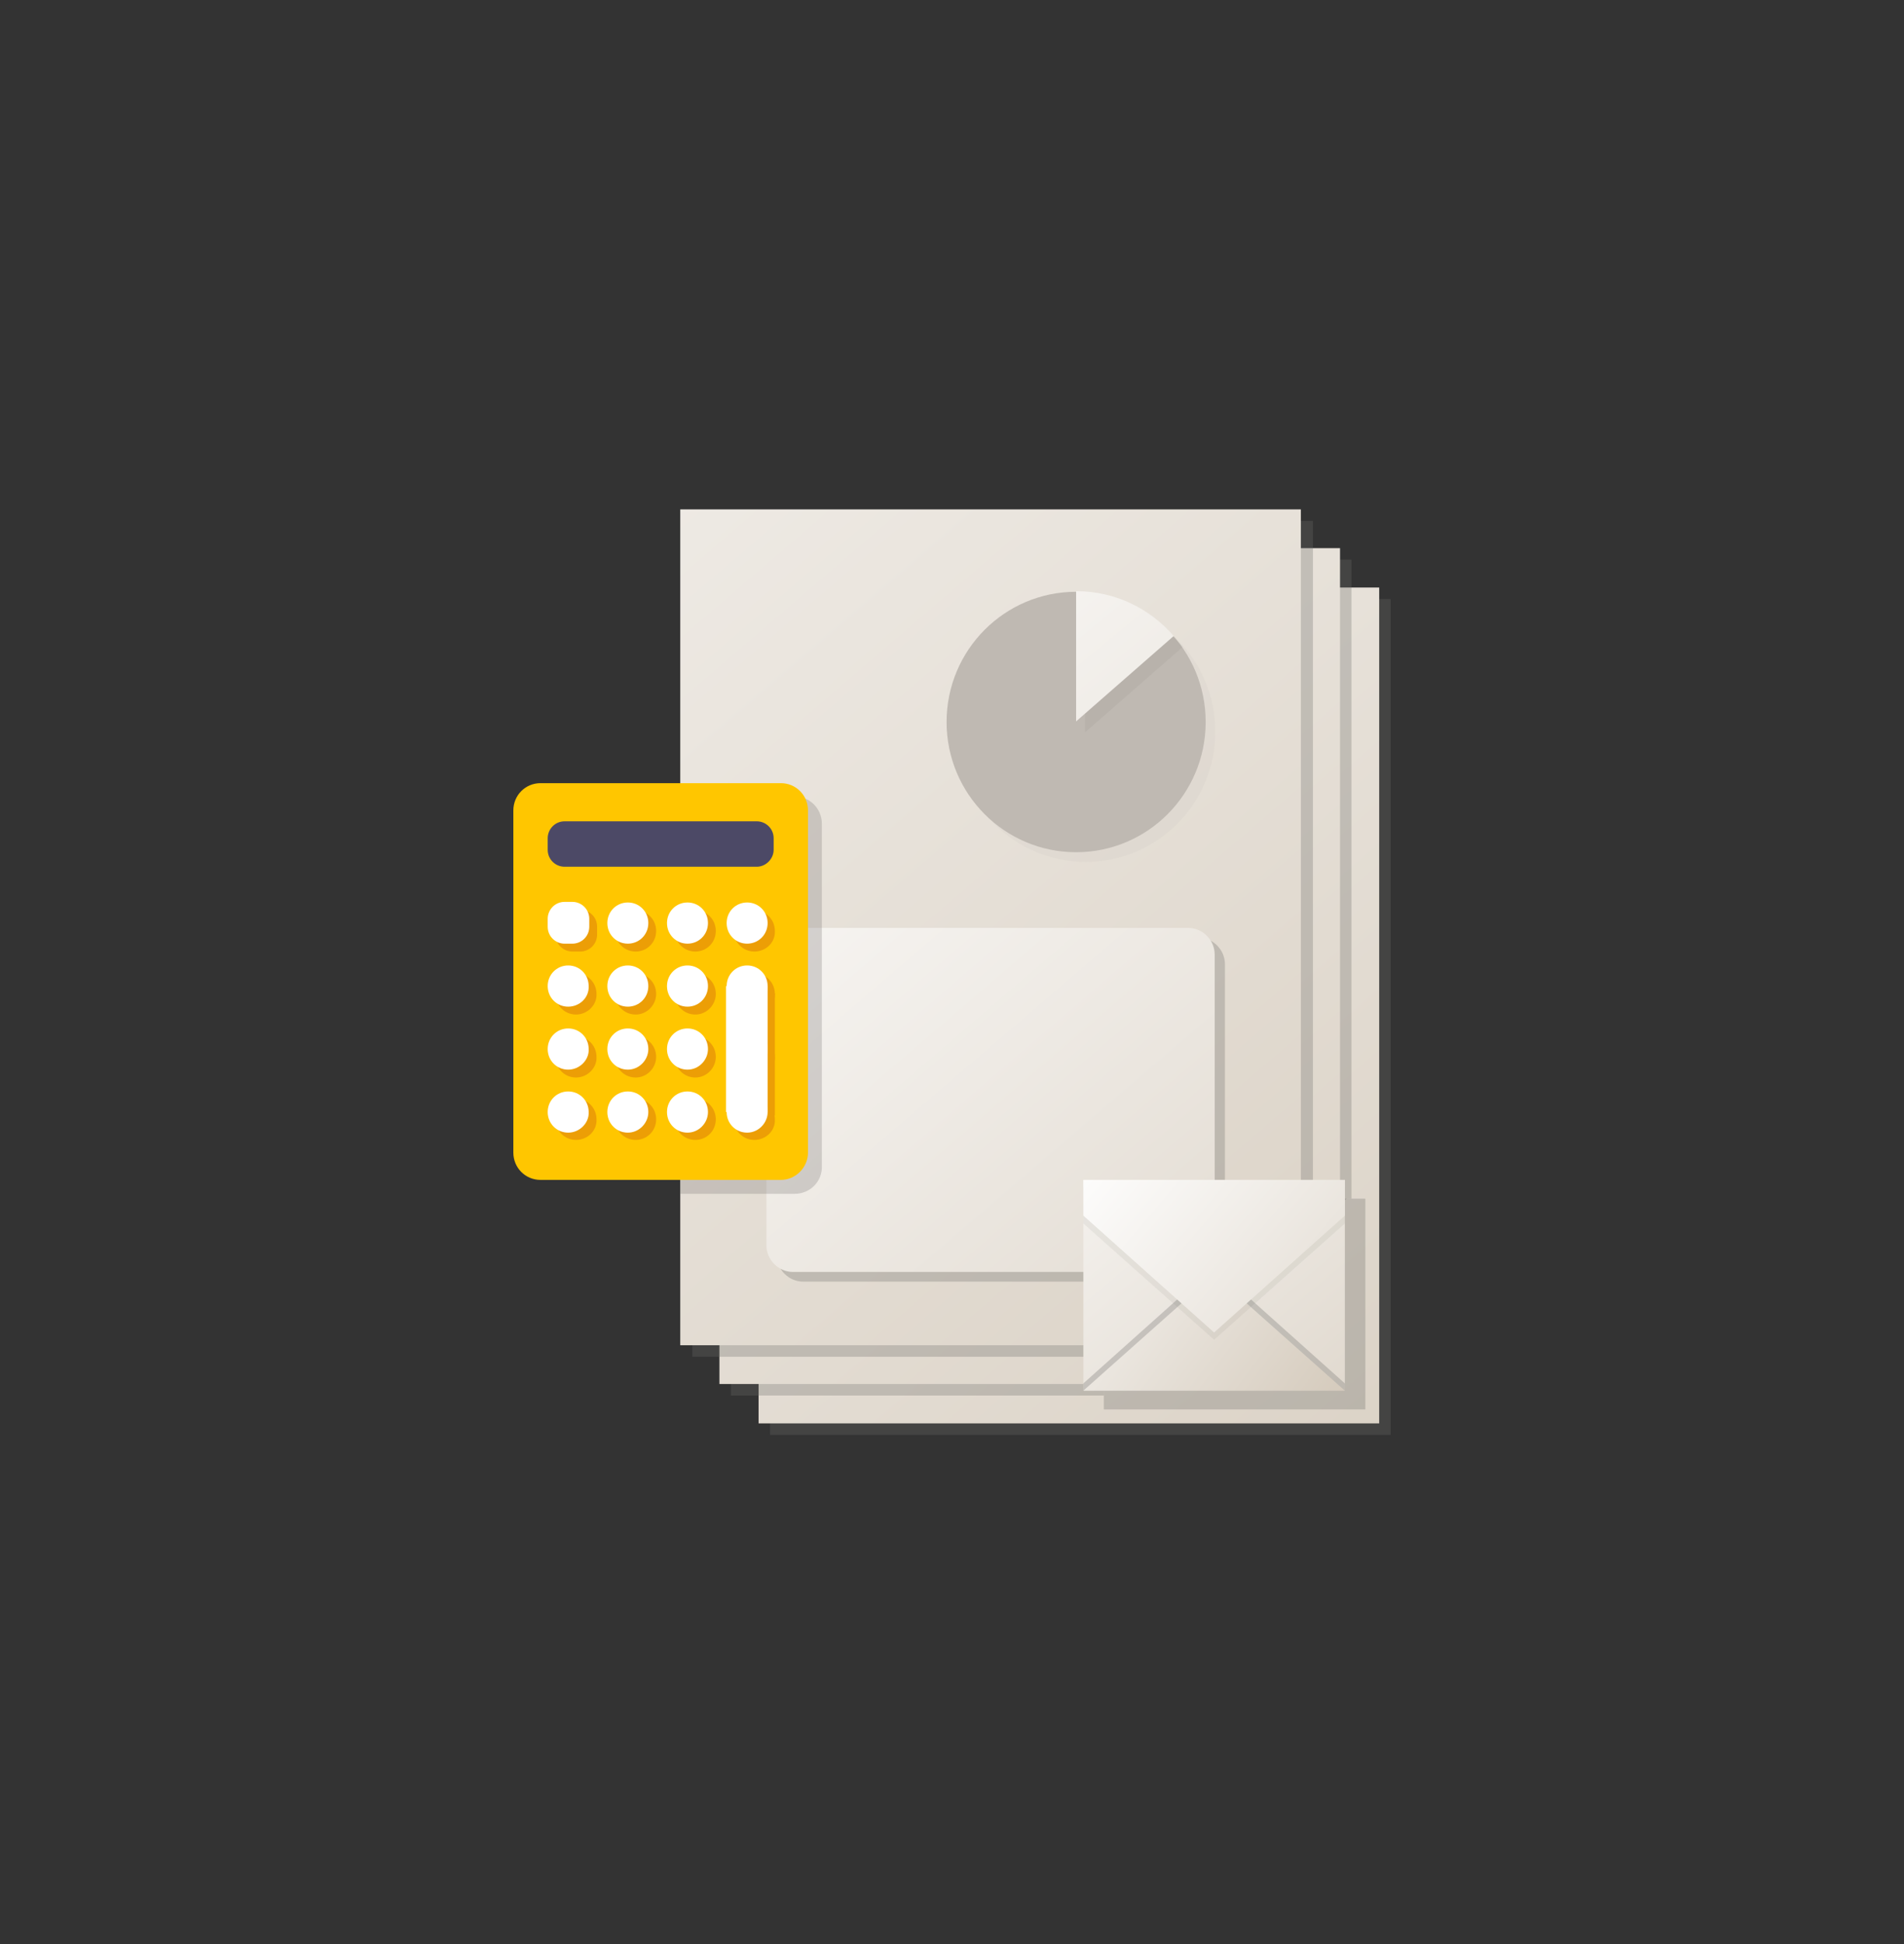 <svg width="191" height="195" viewBox="0 0 191 195" fill="none" xmlns="http://www.w3.org/2000/svg">
<rect x="0" y="0" width="191" height="195" fill="#333333" stroke="none"/>
<path opacity="0.3" d="M139.502 60.08H77.246V143.912H139.502V60.08Z" fill="#6D6B68"/>
<path d="M138.354 58.926H76.098V142.758H138.354V58.926Z" fill="url(#paint0_linear)"/>
<path opacity="0.3" d="M135.09 120.22L110.732 139.477V139.963H73.317V56.131H135.574V120.22H135.09Z" fill="#6D6B68"/>
<path d="M134.425 54.977H72.169V138.808H134.425V54.977Z" fill="url(#paint1_linear)"/>
<path opacity="0.3" d="M131.706 52.243H69.449V136.075H131.706V52.243Z" fill="#6D6B68"/>
<path d="M130.497 51.089H68.24V134.921H130.497V51.089Z" fill="url(#paint2_linear)"/>
<path opacity="0.3" d="M120.221 128.542H80.571C79.12 128.542 77.911 127.327 77.911 125.869V96.71C77.911 95.252 79.12 94.037 80.571 94.037H120.221C121.672 94.037 122.881 95.252 122.881 96.71V125.869C122.881 127.327 121.672 128.542 120.221 128.542Z" fill="#6D6B68"/>
<path d="M119.193 127.57H79.542C78.092 127.57 76.883 126.355 76.883 124.897V95.738C76.883 94.28 78.092 93.065 79.542 93.065H119.193C120.644 93.065 121.852 94.28 121.852 95.738V124.897C121.913 126.355 120.704 127.57 119.193 127.57Z" fill="url(#paint3_linear)"/>
<path opacity="0.25" d="M79.724 119.734H68.24V79.884H79.724C81.236 79.884 82.444 81.099 82.444 82.617V116.94C82.505 118.519 81.236 119.734 79.724 119.734Z" fill="#6D6B68"/>
<path d="M78.334 118.337H54.217C52.706 118.337 51.497 117.122 51.497 115.603V81.281C51.497 79.762 52.706 78.547 54.217 78.547H78.334C79.845 78.547 81.054 79.762 81.054 81.281V115.603C81.054 117.061 79.845 118.337 78.334 118.337Z" fill="#FFC600"/>
<path d="M75.916 86.93H56.635C55.728 86.93 54.942 86.201 54.942 85.229V84.075C54.942 83.164 55.668 82.374 56.635 82.374H75.916C76.823 82.374 77.609 83.103 77.609 84.075V85.229C77.609 86.14 76.823 86.93 75.916 86.93Z" fill="#4C4966"/>
<path d="M58.207 95.435H57.421C56.514 95.435 55.728 94.706 55.728 93.734V92.944C55.728 92.033 56.454 91.243 57.421 91.243H58.207C59.113 91.243 59.899 91.972 59.899 92.944V93.734C59.899 94.706 59.113 95.435 58.207 95.435Z" fill="#EC9E06"/>
<path d="M63.767 95.435C62.619 95.435 61.712 94.523 61.712 93.369C61.712 92.215 62.619 91.304 63.767 91.304C64.915 91.304 65.822 92.215 65.822 93.369C65.822 94.523 64.915 95.435 63.767 95.435Z" fill="#EC9E06"/>
<path d="M69.751 95.435C68.603 95.435 67.696 94.523 67.696 93.369C67.696 92.215 68.603 91.304 69.751 91.304C70.9 91.304 71.806 92.215 71.806 93.369C71.806 94.523 70.9 95.435 69.751 95.435Z" fill="#EC9E06"/>
<path d="M75.675 95.435C74.527 95.435 73.62 94.523 73.62 93.369C73.62 92.215 74.527 91.304 75.675 91.304C76.824 91.304 77.73 92.215 77.73 93.369C77.791 94.523 76.824 95.435 75.675 95.435Z" fill="#EC9E06"/>
<path d="M57.784 101.753C56.635 101.753 55.728 100.842 55.728 99.688C55.728 98.533 56.635 97.622 57.784 97.622C58.932 97.622 59.839 98.533 59.839 99.688C59.899 100.781 58.932 101.753 57.784 101.753Z" fill="#EC9E06"/>
<path d="M63.767 101.753C62.619 101.753 61.712 100.842 61.712 99.688C61.712 98.533 62.619 97.622 63.767 97.622C64.915 97.622 65.822 98.533 65.822 99.688C65.822 100.781 64.915 101.753 63.767 101.753Z" fill="#EC9E06"/>
<path d="M69.751 101.753C68.603 101.753 67.696 100.842 67.696 99.688C67.696 98.533 68.603 97.622 69.751 97.622C70.9 97.622 71.806 98.533 71.806 99.688C71.806 100.781 70.9 101.753 69.751 101.753Z" fill="#EC9E06"/>
<path d="M75.675 101.753C74.527 101.753 73.62 100.842 73.62 99.688C73.62 98.533 74.527 97.622 75.675 97.622C76.824 97.622 77.73 98.533 77.73 99.688C77.791 100.781 76.824 101.753 75.675 101.753Z" fill="#EC9E06"/>
<path d="M57.784 108.07C56.635 108.07 55.728 107.159 55.728 106.005C55.728 104.851 56.635 103.939 57.784 103.939C58.932 103.939 59.839 104.851 59.839 106.005C59.899 107.098 58.932 108.07 57.784 108.07Z" fill="#EC9E06"/>
<path d="M63.767 108.07C62.619 108.07 61.712 107.159 61.712 106.005C61.712 104.851 62.619 103.939 63.767 103.939C64.915 103.939 65.822 104.851 65.822 106.005C65.822 107.098 64.915 108.07 63.767 108.07Z" fill="#EC9E06"/>
<path d="M69.751 108.07C68.603 108.07 67.696 107.159 67.696 106.005C67.696 104.851 68.603 103.939 69.751 103.939C70.9 103.939 71.806 104.851 71.806 106.005C71.806 107.098 70.9 108.07 69.751 108.07Z" fill="#EC9E06"/>
<path d="M75.675 108.07C74.527 108.07 73.62 107.159 73.62 106.005C73.62 104.851 74.527 103.939 75.675 103.939C76.824 103.939 77.73 104.851 77.73 106.005C77.791 107.098 76.824 108.07 75.675 108.07Z" fill="#EC9E06"/>
<path d="M57.784 114.327C56.635 114.327 55.728 113.416 55.728 112.262C55.728 111.108 56.635 110.196 57.784 110.196C58.932 110.196 59.839 111.108 59.839 112.262C59.899 113.416 58.932 114.327 57.784 114.327Z" fill="#EC9E06"/>
<path d="M63.767 114.327C62.619 114.327 61.712 113.416 61.712 112.262C61.712 111.108 62.619 110.196 63.767 110.196C64.915 110.196 65.822 111.108 65.822 112.262C65.822 113.416 64.915 114.327 63.767 114.327Z" fill="#EC9E06"/>
<path d="M69.751 114.327C68.603 114.327 67.696 113.416 67.696 112.262C67.696 111.108 68.603 110.196 69.751 110.196C70.9 110.196 71.806 111.108 71.806 112.262C71.806 113.416 70.9 114.327 69.751 114.327Z" fill="#EC9E06"/>
<path d="M75.675 114.327C74.527 114.327 73.62 113.416 73.62 112.262C73.62 111.108 74.527 110.196 75.675 110.196C76.824 110.196 77.73 111.108 77.73 112.262C77.791 113.416 76.824 114.327 75.675 114.327Z" fill="#EC9E06"/>
<path d="M77.73 99.626H73.62V111.897H77.73V99.626Z" fill="#EC9E06"/>
<path d="M57.42 94.645H56.635C55.728 94.645 54.942 93.916 54.942 92.944V92.154C54.942 91.243 55.668 90.453 56.635 90.453H57.42C58.327 90.453 59.113 91.182 59.113 92.154V92.944C59.113 93.916 58.327 94.645 57.42 94.645Z" fill="white"/>
<path d="M62.981 94.644C61.832 94.644 60.926 93.733 60.926 92.579C60.926 91.425 61.832 90.514 62.981 90.514C64.129 90.514 65.036 91.425 65.036 92.579C65.036 93.733 64.129 94.644 62.981 94.644Z" fill="white"/>
<path d="M68.965 94.644C67.817 94.644 66.91 93.733 66.91 92.579C66.91 91.425 67.817 90.514 68.965 90.514C70.114 90.514 71.02 91.425 71.02 92.579C71.02 93.733 70.114 94.644 68.965 94.644Z" fill="white"/>
<path d="M74.949 94.644C73.8 94.644 72.894 93.733 72.894 92.579C72.894 91.425 73.8 90.514 74.949 90.514C76.097 90.514 77.004 91.425 77.004 92.579C77.004 93.733 76.097 94.644 74.949 94.644Z" fill="white"/>
<path d="M56.997 100.963C55.849 100.963 54.942 100.052 54.942 98.897C54.942 97.743 55.849 96.832 56.997 96.832C58.146 96.832 59.053 97.743 59.053 98.897C59.113 100.052 58.146 100.963 56.997 100.963Z" fill="white"/>
<path d="M62.981 100.963C61.832 100.963 60.926 100.052 60.926 98.897C60.926 97.743 61.832 96.832 62.981 96.832C64.129 96.832 65.036 97.743 65.036 98.897C65.036 100.052 64.129 100.963 62.981 100.963Z" fill="white"/>
<path d="M68.965 100.963C67.817 100.963 66.91 100.052 66.91 98.897C66.91 97.743 67.817 96.832 68.965 96.832C70.114 96.832 71.02 97.743 71.02 98.897C71.02 100.052 70.114 100.963 68.965 100.963Z" fill="white"/>
<path d="M74.949 100.963C73.8 100.963 72.894 100.052 72.894 98.897C72.894 97.743 73.8 96.832 74.949 96.832C76.097 96.832 77.004 97.743 77.004 98.897C77.004 100.052 76.097 100.963 74.949 100.963Z" fill="white"/>
<path d="M56.997 107.28C55.849 107.28 54.942 106.369 54.942 105.215C54.942 104.061 55.849 103.149 56.997 103.149C58.146 103.149 59.053 104.061 59.053 105.215C59.113 106.308 58.146 107.28 56.997 107.28Z" fill="white"/>
<path d="M62.981 107.28C61.832 107.28 60.926 106.369 60.926 105.215C60.926 104.061 61.832 103.149 62.981 103.149C64.129 103.149 65.036 104.061 65.036 105.215C65.036 106.308 64.129 107.28 62.981 107.28Z" fill="white"/>
<path d="M68.965 107.28C67.817 107.28 66.91 106.369 66.91 105.215C66.91 104.061 67.817 103.149 68.965 103.149C70.114 103.149 71.02 104.061 71.02 105.215C71.02 106.308 70.114 107.28 68.965 107.28Z" fill="white"/>
<path d="M74.949 107.28C73.8 107.28 72.894 106.369 72.894 105.215C72.894 104.061 73.8 103.149 74.949 103.149C76.097 103.149 77.004 104.061 77.004 105.215C77.004 106.308 76.097 107.28 74.949 107.28Z" fill="white"/>
<path d="M56.997 113.598C55.849 113.598 54.942 112.686 54.942 111.532C54.942 110.378 55.849 109.467 56.997 109.467C58.146 109.467 59.053 110.378 59.053 111.532C59.113 112.626 58.146 113.598 56.997 113.598Z" fill="white"/>
<path d="M62.981 113.598C61.832 113.598 60.926 112.686 60.926 111.532C60.926 110.378 61.832 109.467 62.981 109.467C64.129 109.467 65.036 110.378 65.036 111.532C65.036 112.626 64.129 113.598 62.981 113.598Z" fill="white"/>
<path d="M68.965 113.598C67.817 113.598 66.91 112.686 66.91 111.532C66.91 110.378 67.817 109.467 68.965 109.467C70.114 109.467 71.02 110.378 71.02 111.532C71.02 112.626 70.114 113.598 68.965 113.598Z" fill="white"/>
<path d="M74.949 113.598C73.8 113.598 72.894 112.686 72.894 111.532C72.894 110.378 73.8 109.467 74.949 109.467C76.097 109.467 77.004 110.378 77.004 111.532C77.004 112.626 76.097 113.598 74.949 113.598Z" fill="white"/>
<path d="M77.004 98.897H72.833V111.533H77.004V98.897Z" fill="white"/>
<path opacity="0.3" d="M136.964 120.22H110.731V141.36H136.964V120.22Z" fill="#6D6B68"/>
<path d="M134.909 118.337H108.677V139.477H134.909V118.337Z" fill="url(#paint4_linear)"/>
<path opacity="0.3" d="M121.793 127.023L108.677 138.748V139.477H134.909V138.748L121.793 127.023Z" fill="#6D6B68"/>
<path d="M108.677 139.477L121.793 127.813L134.909 139.477H108.677Z" fill="url(#paint5_linear)"/>
<g opacity="0.3">
<path opacity="0.3" d="M108.677 119.065V122.71L121.793 134.374L134.909 122.71V119.065H108.677Z" fill="#6D6B68"/>
</g>
<path d="M108.677 118.337V121.921L121.793 133.645L134.909 121.921V118.337H108.677Z" fill="url(#paint6_linear)"/>
<g opacity="0.2">
<path opacity="0.2" d="M108.918 86.445C116.095 86.445 121.913 80.597 121.913 73.384C121.913 66.171 116.095 60.323 108.918 60.323C101.741 60.323 95.923 66.171 95.923 73.384C95.923 80.597 101.741 86.445 108.918 86.445Z" fill="#6D6B68"/>
</g>
<path d="M107.951 85.473C115.128 85.473 120.947 79.626 120.947 72.412C120.947 65.199 115.128 59.352 107.951 59.352C100.774 59.352 94.956 65.199 94.956 72.412C94.956 79.626 100.774 85.473 107.951 85.473Z" fill="#BFB9B2"/>
<g opacity="0.3">
<path opacity="0.3" d="M118.65 64.879C116.293 62.145 112.787 59.594 108.858 59.594V73.444L118.65 64.879Z" fill="#6D6B68"/>
</g>
<path d="M117.743 63.785C115.386 61.052 111.88 59.29 107.951 59.29V72.351L117.743 63.785Z" fill="url(#paint7_linear)"/>
<defs>
<linearGradient id="paint0_linear" x1="8.16" y1="-15.765" x2="244.343" y2="259.501" gradientUnits="userSpaceOnUse">
<stop stop-color="white"/>
<stop offset="1" stop-color="#C1B29D"/>
</linearGradient>
<linearGradient id="paint1_linear" x1="4.255" y1="-19.69" x2="240.439" y2="255.576" gradientUnits="userSpaceOnUse">
<stop stop-color="white"/>
<stop offset="1" stop-color="#C1B29D"/>
</linearGradient>
<linearGradient id="paint2_linear" x1="0.351" y1="-23.614" x2="236.534" y2="251.651" gradientUnits="userSpaceOnUse">
<stop stop-color="white"/>
<stop offset="1" stop-color="#C1B29D"/>
</linearGradient>
<linearGradient id="paint3_linear" x1="64.771" y1="69.505" x2="185.711" y2="210.457" gradientUnits="userSpaceOnUse">
<stop stop-color="white"/>
<stop offset="1" stop-color="#C1B29D"/>
</linearGradient>
<linearGradient id="paint4_linear" x1="99.237" y1="101.843" x2="167.497" y2="182.877" gradientUnits="userSpaceOnUse">
<stop stop-color="white"/>
<stop offset="1" stop-color="#C1B29D"/>
</linearGradient>
<linearGradient id="paint5_linear" x1="99.23" y1="121.487" x2="145.58" y2="156.31" gradientUnits="userSpaceOnUse">
<stop stop-color="white"/>
<stop offset="1" stop-color="#C1B29D"/>
</linearGradient>
<linearGradient id="paint6_linear" x1="111.282" y1="111.329" x2="166.538" y2="158.236" gradientUnits="userSpaceOnUse">
<stop stop-color="white"/>
<stop offset="1" stop-color="#C1B29D"/>
</linearGradient>
<linearGradient id="paint7_linear" x1="90.523" y1="40.757" x2="189.131" y2="160.434" gradientUnits="userSpaceOnUse">
<stop stop-color="white"/>
<stop offset="1" stop-color="#C1B29D"/>
</linearGradient>
</defs>
</svg>
